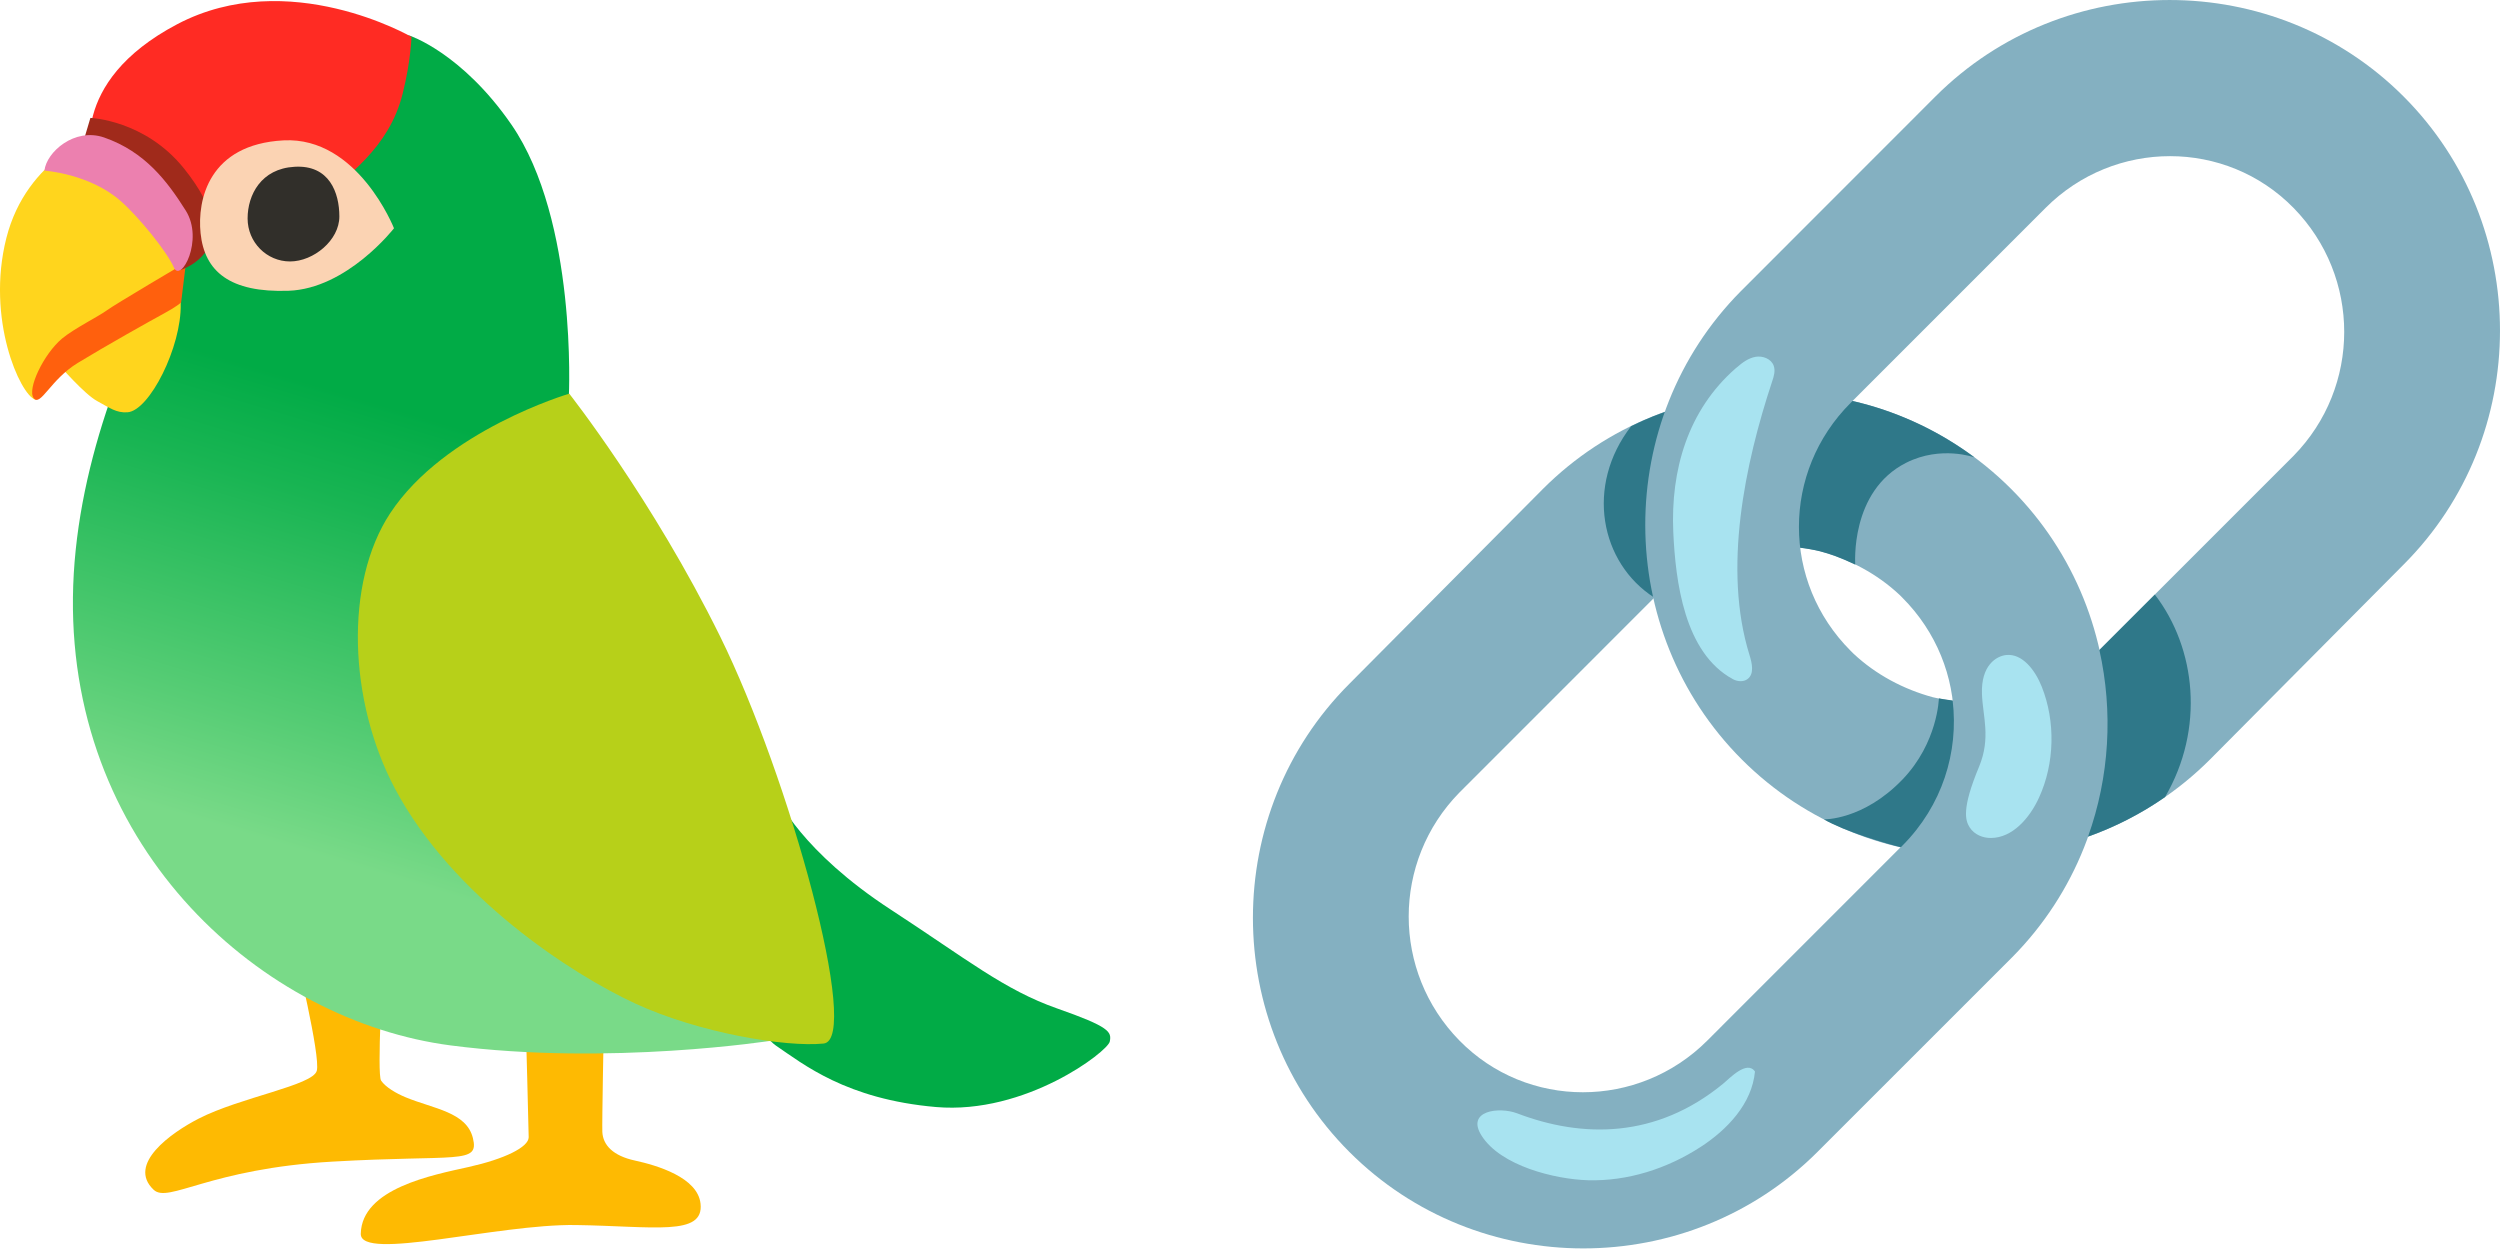 <svg width="74" height="37" viewBox="0 0 74 37" fill="none" xmlns="http://www.w3.org/2000/svg">
<path d="M8.742 28.17C8.742 28.17 9.494 31.261 9.377 31.695C9.26 32.13 7.123 32.475 5.879 33.112C5.063 33.531 3.748 34.464 4.549 35.218C4.983 35.628 6.196 34.593 9.839 34.384C13.537 34.171 14.19 34.473 13.999 33.691C13.811 32.912 12.829 32.822 12.003 32.478C11.729 32.364 11.412 32.182 11.28 31.985C11.153 31.797 11.338 28.604 11.338 28.604L8.742 28.17Z" fill="#FEBA02"/>
<path d="M15.563 30.337C15.563 30.337 15.649 33.462 15.649 33.662C15.649 33.955 14.935 34.306 13.872 34.543C12.81 34.78 10.707 35.175 10.679 36.52C10.661 37.348 14.719 36.227 17.038 36.261C19.356 36.295 20.844 36.6 20.736 35.627C20.65 34.848 19.443 34.494 18.793 34.352C18.143 34.211 17.848 33.894 17.829 33.505C17.817 33.253 17.872 30.405 17.872 30.405L15.563 30.337Z" fill="#FEBA02"/>
<path d="M9.321 1.237L12.111 1.049C12.111 1.049 13.663 1.551 15.138 3.688C17.096 6.53 16.838 11.727 16.838 11.727L22.214 26.061L22.864 30.8C22.864 30.8 18.054 31.557 13.343 30.945C7.794 30.221 2.073 25.193 2.159 17.68C2.245 10.166 8.2 2.912 8.2 2.912L9.321 1.237Z" fill="url(#paint0_linear_1329_1450)"/>
<path d="M2.935 3.983C2.935 3.983 0.795 4.648 0.188 7.047C-0.418 9.445 0.595 11.678 1.041 11.829C1.214 11.887 1.75 10.803 1.75 10.803C1.75 10.803 2.501 11.672 2.877 11.872C3.252 12.075 3.44 12.226 3.773 12.204C4.422 12.161 5.377 10.268 5.349 8.996L5.682 2.767L2.935 3.983Z" fill="#FFD51D"/>
<path d="M5.614 7.419C5.614 7.419 8.222 6.985 9.263 6.089C10.303 5.193 11.517 4.383 11.92 2.767C12.166 1.781 12.179 1.092 12.179 1.092C12.179 1.092 8.542 -1.018 5.247 0.716C1.953 2.45 2.732 4.805 2.732 4.805L5.614 7.419Z" fill="#FF2B23"/>
<path d="M5.506 7.768C5.506 7.768 3.397 9.012 3.166 9.184C2.935 9.356 2.181 9.732 1.836 10.022C1.288 10.483 0.795 11.524 0.998 11.786C1.201 12.045 1.491 11.238 2.298 10.745C3.104 10.252 4.493 9.473 4.869 9.27C5.244 9.067 5.361 8.953 5.361 8.953L5.506 7.768Z" fill="#FF600D"/>
<path d="M6.224 7.225C6.368 6.92 6.433 6.221 5.451 4.993C4.296 3.549 2.676 3.49 2.676 3.49L2.504 4.069L4.296 5.861L5.291 8.007C5.291 8.007 5.925 7.853 6.224 7.225Z" fill="#A02A1B"/>
<path d="M1.315 5.051C1.315 5.051 2.646 5.138 3.569 5.948C4.117 6.428 4.946 7.456 5.149 7.921C5.352 8.386 6.045 7.099 5.497 6.231C4.949 5.362 4.293 4.491 3.08 4.069C2.205 3.767 1.374 4.503 1.315 5.051Z" fill="#EC80AF"/>
<path d="M11.662 6.757C11.662 6.757 10.593 4.041 8.394 4.155C6.177 4.272 5.836 5.919 5.937 6.902C6.054 8.038 6.806 8.666 8.539 8.607C10.276 8.546 11.662 6.757 11.662 6.757Z" fill="#FBD3B3"/>
<path d="M10.045 6.409C10.045 7.111 9.281 7.739 8.585 7.739C7.893 7.739 7.329 7.17 7.329 6.467C7.329 5.765 7.732 4.993 8.715 4.937C9.752 4.872 10.045 5.707 10.045 6.409Z" fill="#312F2A"/>
<path d="M23.021 23.635C23.021 23.635 23.713 25.196 26.374 26.929C28.631 28.401 29.727 29.3 31.288 29.849C32.849 30.397 32.908 30.541 32.849 30.831C32.791 31.12 30.364 32.998 27.704 32.768C25.047 32.537 23.775 31.496 22.965 30.948C22.155 30.4 20.625 26.526 20.625 26.526L23.021 23.635Z" fill="#01AB46"/>
<path d="M16.85 11.653C16.85 11.653 13.164 12.737 11.548 15.194C10.193 17.251 10.313 20.749 11.692 23.345C13.398 26.553 16.924 28.835 18.802 29.704C20.68 30.572 23.252 31.003 24.378 30.889C25.505 30.775 23.369 23 21.315 18.837C19.313 14.776 16.85 11.653 16.85 11.653Z" fill="#B7D019"/>
<path d="M43.199 30.8C41.197 28.758 41.197 25.5 43.199 23.459L48.969 17.688C49.597 17.06 50.423 16.589 51.285 16.355C52.147 16.121 53.052 16.121 53.874 16.315C54.737 16.549 55.562 16.983 56.23 17.611C56.27 17.651 56.27 17.651 56.307 17.688C58.348 19.73 58.348 22.988 56.307 25.029L50.537 30.8C48.498 32.841 45.2 32.841 43.199 30.8ZM59.528 14.471C55.722 10.665 49.48 10.665 45.672 14.471L39.941 20.241C36.135 24.047 36.135 30.288 39.941 34.097C43.747 37.907 49.989 37.903 53.797 34.097L59.568 28.327C63.334 24.518 63.334 18.28 59.528 14.471Z" fill="#84B0C1"/>
<path d="M56.424 13.697C57.458 13.177 58.447 13.54 58.447 13.54C56.31 11.961 53.979 11.511 51.971 11.637C51.959 11.653 51.95 11.668 51.938 11.687C51.057 13.038 50.86 14.824 51.408 16.327C52.233 16.124 53.089 16.13 53.871 16.318C54.191 16.404 54.435 16.487 54.915 16.712C54.918 16.709 54.749 14.541 56.424 13.697Z" fill="#2F7889"/>
<path d="M50.235 16.77C50.275 16.472 50.294 16.17 50.312 15.868C50.398 14.569 50.62 13.276 50.971 12.022C50.995 11.933 51.02 11.838 51.045 11.742C50.093 11.893 49.16 12.182 48.283 12.614C46.916 14.378 47.365 16.663 48.969 17.691C49.336 17.325 49.767 17.014 50.235 16.77Z" fill="#2F7889"/>
<path d="M67.888 6.153C69.889 8.195 69.889 11.453 67.888 13.494L62.117 19.265C61.489 19.893 60.664 20.364 59.802 20.598C58.94 20.832 58.034 20.832 57.212 20.638C56.35 20.404 55.525 19.97 54.857 19.342C54.817 19.302 54.817 19.302 54.78 19.265C52.738 17.223 52.738 13.965 54.78 11.924L60.55 6.153C62.589 4.112 65.886 4.112 67.888 6.153ZM51.559 22.482C55.365 26.288 61.606 26.288 65.415 22.482L71.146 16.712C74.951 12.906 74.951 6.665 71.146 2.856C67.34 -0.953 61.098 -0.95 57.289 2.856L51.522 8.626C47.753 12.435 47.753 18.673 51.559 22.482Z" fill="#84B0C1"/>
<path d="M51.371 10.907C51.383 10.898 51.395 10.886 51.408 10.877C51.571 10.735 51.752 10.599 51.965 10.562C52.178 10.525 52.427 10.621 52.501 10.824C52.556 10.975 52.507 11.141 52.455 11.292C51.645 13.74 50.995 16.847 51.783 19.381C51.86 19.628 51.934 19.945 51.728 20.099C51.608 20.191 51.429 20.176 51.297 20.105C49.85 19.323 49.597 17.204 49.529 15.751C49.449 13.916 49.957 12.148 51.371 10.907Z" fill="#A8E3F0"/>
<path d="M57.798 20.736C57.601 20.712 57.391 20.672 57.391 20.672C57.391 20.672 57.36 21.987 56.31 23.077C55.146 24.284 53.986 24.253 53.986 24.253C54.598 24.607 55.821 24.974 56.264 25.078L56.31 25.032C57.49 23.849 57.982 22.261 57.798 20.736Z" fill="#2F7889"/>
<path d="M63.783 17.599L62.142 19.24C62.551 21.069 62.441 22.99 61.806 24.764C62.604 24.481 63.37 24.09 64.085 23.594C65.264 21.574 65.005 19.188 63.783 17.599Z" fill="#2F7889"/>
<path d="M60.436 20.327C60.242 19.837 59.863 19.342 59.389 19.388C59.094 19.416 58.635 19.693 58.666 20.539C58.687 21.195 58.937 21.836 58.58 22.695C58.056 23.951 58.176 24.29 58.302 24.49C58.441 24.709 58.697 24.807 58.934 24.804C59.559 24.801 60.076 24.228 60.359 23.6C60.818 22.596 60.846 21.355 60.436 20.327Z" fill="#A8E3F0"/>
<path d="M51.002 32.08C51.199 31.917 51.71 31.372 51.947 31.717C51.86 32.665 51.131 33.438 50.33 33.955C49.345 34.593 48.178 34.968 47.005 34.935C46.032 34.907 44.418 34.513 43.852 33.611C43.39 32.878 44.366 32.751 44.908 32.955C46.838 33.691 49.021 33.706 51.002 32.08Z" fill="#A8E3F0"/>
<defs>
<linearGradient id="paint0_linear_1329_1450" x1="10.85" y1="28.656" x2="16.701" y2="9.131" gradientUnits="userSpaceOnUse">
<stop offset="0.136" stop-color="#79DA88"/>
<stop offset="0.304" stop-color="#57CD75"/>
<stop offset="0.634" stop-color="#19B553"/>
<stop offset="0.791" stop-color="#01AB46"/>
</linearGradient>
</defs>
</svg>
